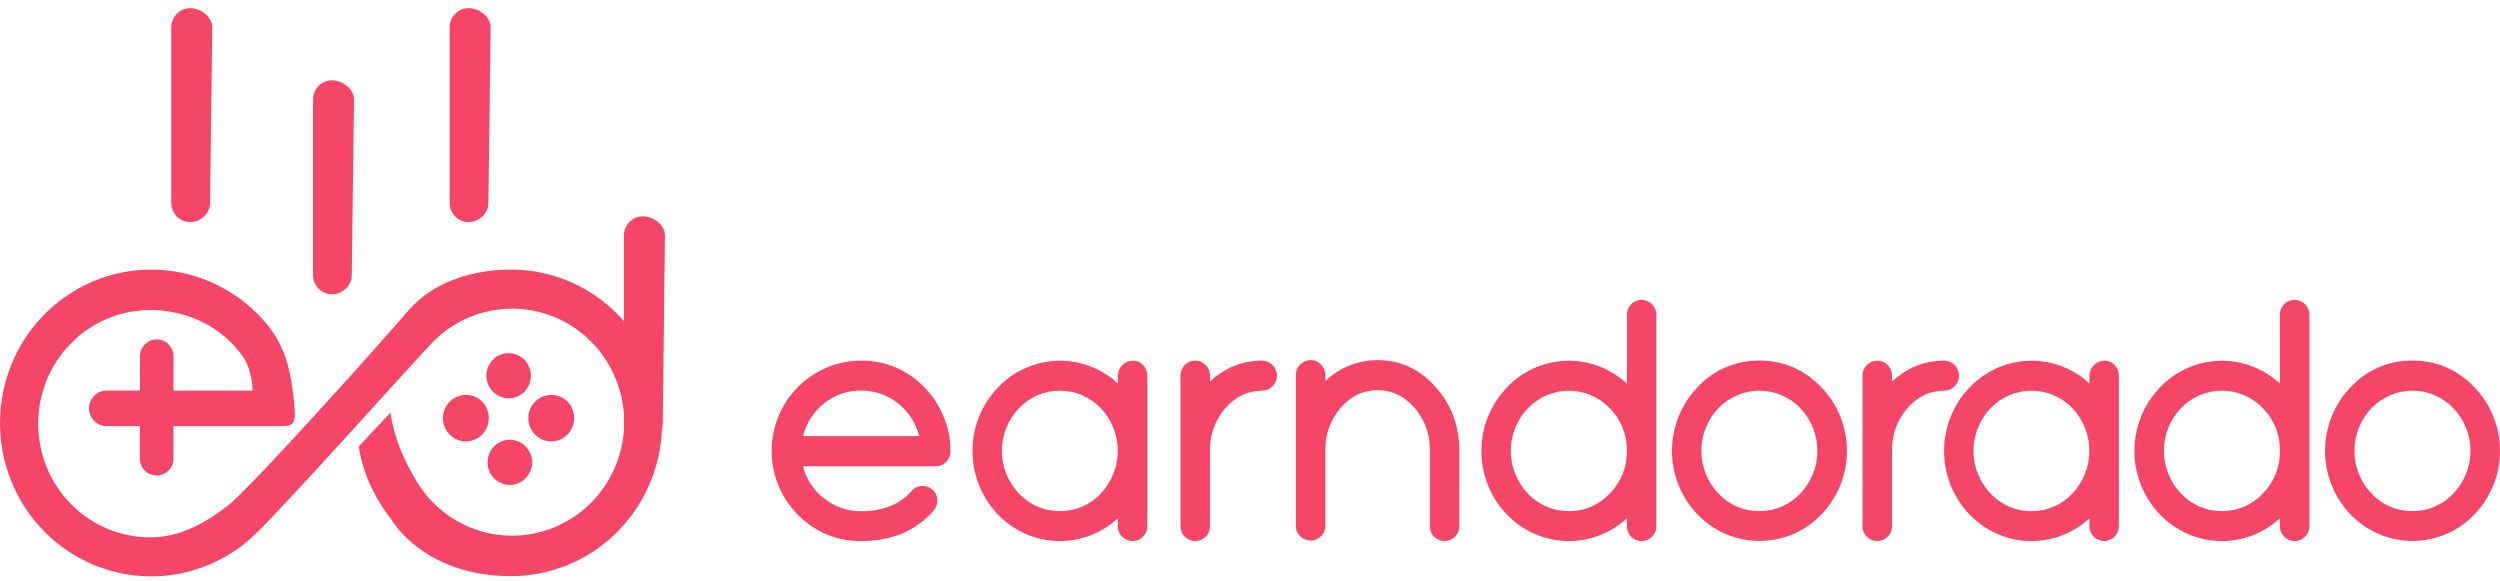 <svg width="198" height="46" viewBox="0 0 198 46" fill="none" xmlns="http://www.w3.org/2000/svg">
<path d="M63.18 40.755C62.54 40.108 62.027 39.343 61.671 38.501C61.122 37.192 60.971 35.746 61.24 34.349C61.509 32.953 62.185 31.67 63.18 30.667C63.828 30.016 64.594 29.496 65.434 29.135C66.306 28.755 67.245 28.561 68.194 28.564C69.127 28.55 70.052 28.73 70.914 29.091C71.776 29.453 72.556 29.989 73.206 30.667C73.852 31.322 74.365 32.099 74.717 32.954C75.09 33.833 75.282 34.781 75.28 35.739C75.283 35.894 75.254 36.048 75.196 36.192C75.138 36.336 75.051 36.466 74.942 36.575C74.834 36.688 74.704 36.779 74.56 36.84C74.417 36.901 74.262 36.931 74.107 36.929H63.593C63.85 37.945 64.439 38.843 65.265 39.474C66.1 40.142 67.136 40.5 68.2 40.487C69.931 40.487 71.267 39.952 72.207 38.88C72.306 38.761 72.428 38.664 72.565 38.596C72.703 38.528 72.853 38.491 73.006 38.487C73.159 38.475 73.312 38.495 73.457 38.544C73.602 38.593 73.736 38.671 73.852 38.773C73.966 38.876 74.059 39.002 74.126 39.142C74.192 39.282 74.23 39.434 74.239 39.589C74.247 39.745 74.224 39.9 74.173 40.047C74.121 40.193 74.042 40.328 73.939 40.443C72.541 42.048 70.627 42.85 68.197 42.849C67.264 42.863 66.339 42.685 65.476 42.325C64.614 41.964 63.833 41.43 63.18 40.755ZM72.801 34.537C72.54 33.503 71.946 32.587 71.114 31.933C70.282 31.28 69.259 30.926 68.207 30.929C67.152 30.923 66.126 31.275 65.291 31.929C64.456 32.582 63.861 33.501 63.6 34.537H72.801Z" fill="#F64668"/>
<path d="M89.706 28.56C89.861 28.557 90.013 28.587 90.155 28.649C90.297 28.71 90.424 28.801 90.529 28.916C90.639 29.024 90.726 29.154 90.784 29.297C90.842 29.441 90.87 29.595 90.867 29.75V41.671C90.867 41.904 90.798 42.131 90.67 42.325C90.542 42.519 90.361 42.669 90.149 42.759C89.937 42.848 89.704 42.872 89.478 42.827C89.253 42.782 89.046 42.671 88.882 42.507C88.77 42.4 88.68 42.271 88.62 42.127C88.56 41.983 88.53 41.827 88.533 41.671V41.051C87.224 42.257 85.505 42.901 83.738 42.848C81.97 42.795 80.292 42.048 79.056 40.765C77.751 39.419 77.02 37.606 77.02 35.718C77.02 33.831 77.751 32.018 79.056 30.672C80.287 29.382 81.965 28.63 83.734 28.573C85.503 28.517 87.224 29.161 88.533 30.369V29.76C88.539 29.446 88.664 29.147 88.883 28.925C89.102 28.703 89.397 28.576 89.706 28.57V28.56ZM83.95 40.476C84.556 40.484 85.156 40.364 85.714 40.124C86.272 39.884 86.775 39.53 87.19 39.083C88.048 38.175 88.527 36.966 88.527 35.708C88.527 34.451 88.048 33.242 87.19 32.334C86.769 31.893 86.264 31.543 85.707 31.303C85.149 31.064 84.55 30.941 83.945 30.941C83.339 30.941 82.74 31.064 82.182 31.303C81.625 31.543 81.12 31.893 80.699 32.334C79.834 33.238 79.35 34.449 79.35 35.708C79.35 36.968 79.834 38.179 80.699 39.083C81.117 39.532 81.622 39.888 82.183 40.127C82.743 40.367 83.347 40.486 83.956 40.476H83.95Z" fill="#F64668"/>
<path d="M99.961 28.56C100.272 28.56 100.57 28.685 100.79 28.908C101.01 29.132 101.134 29.434 101.134 29.75C101.134 30.066 101.01 30.369 100.79 30.592C100.57 30.815 100.272 30.941 99.961 30.941C98.82 30.941 97.847 31.405 97.04 32.334C96.234 33.268 95.802 34.474 95.829 35.715V41.671C95.831 41.826 95.803 41.98 95.745 42.124C95.687 42.268 95.601 42.398 95.492 42.507C95.269 42.726 94.972 42.849 94.662 42.849C94.351 42.849 94.053 42.726 93.831 42.507C93.722 42.398 93.636 42.268 93.578 42.124C93.52 41.98 93.492 41.826 93.494 41.671V29.75C93.492 29.595 93.52 29.441 93.578 29.298C93.636 29.154 93.722 29.024 93.831 28.916C93.939 28.803 94.068 28.713 94.211 28.652C94.353 28.591 94.507 28.56 94.662 28.56C94.816 28.56 94.97 28.591 95.112 28.652C95.255 28.713 95.384 28.803 95.492 28.916C95.601 29.024 95.687 29.154 95.745 29.298C95.803 29.441 95.831 29.595 95.829 29.75V30.219C97.028 29.113 98.405 28.56 99.961 28.56Z" fill="#F64668"/>
<path d="M109.112 28.524C110.897 28.524 112.42 29.224 113.681 30.626C114.942 32.027 115.575 33.712 115.579 35.679V41.671C115.576 41.904 115.505 42.132 115.376 42.325C115.247 42.518 115.065 42.669 114.852 42.758C114.639 42.847 114.405 42.87 114.179 42.826C113.953 42.781 113.745 42.67 113.581 42.507C113.473 42.397 113.387 42.267 113.33 42.123C113.272 41.98 113.243 41.826 113.244 41.671V35.677C113.272 34.436 112.839 33.23 112.033 32.296C111.217 31.367 110.243 30.903 109.112 30.903C107.963 30.903 106.985 31.367 106.178 32.296C105.371 33.23 104.939 34.436 104.966 35.677V41.628C104.97 41.783 104.942 41.937 104.884 42.081C104.826 42.225 104.739 42.355 104.63 42.464C104.522 42.574 104.393 42.661 104.252 42.72C104.11 42.779 103.959 42.808 103.806 42.807C103.651 42.809 103.497 42.78 103.353 42.721C103.209 42.662 103.079 42.575 102.969 42.464C102.86 42.355 102.773 42.225 102.716 42.081C102.658 41.937 102.629 41.783 102.632 41.628V29.713C102.629 29.557 102.658 29.403 102.716 29.259C102.773 29.116 102.86 28.985 102.969 28.877C103.077 28.763 103.207 28.673 103.351 28.612C103.495 28.551 103.65 28.521 103.806 28.522C103.959 28.521 104.112 28.552 104.254 28.613C104.396 28.674 104.523 28.764 104.63 28.877C104.739 28.985 104.826 29.115 104.884 29.259C104.942 29.403 104.97 29.557 104.966 29.713V30.181C106.086 29.108 107.571 28.514 109.112 28.524Z" fill="#F64668"/>
<path d="M131.186 41.669C131.189 41.826 131.159 41.981 131.099 42.125C131.039 42.269 130.949 42.399 130.837 42.505C130.674 42.672 130.467 42.785 130.241 42.831C130.015 42.877 129.78 42.853 129.568 42.764C129.355 42.674 129.173 42.522 129.045 42.327C128.918 42.132 128.851 41.903 128.852 41.669V41.049C127.541 42.256 125.82 42.9 124.051 42.847C122.282 42.793 120.602 42.047 119.364 40.764C118.059 39.417 117.328 37.605 117.328 35.717C117.328 33.829 118.059 32.017 119.364 30.671C120.597 29.379 122.279 28.627 124.051 28.574C125.822 28.52 127.545 29.17 128.852 30.385V24.926C128.849 24.771 128.878 24.617 128.936 24.474C128.994 24.33 129.08 24.2 129.189 24.091C129.352 23.927 129.56 23.816 129.786 23.771C130.013 23.726 130.247 23.749 130.46 23.838C130.673 23.927 130.855 24.078 130.984 24.271C131.113 24.465 131.184 24.692 131.186 24.926V41.669ZM124.258 40.479C124.863 40.487 125.464 40.367 126.022 40.127C126.579 39.887 127.082 39.533 127.498 39.086C127.934 38.645 128.278 38.119 128.509 37.541C128.741 36.962 128.856 36.342 128.846 35.718V35.705C128.857 35.08 128.743 34.46 128.511 33.881C128.28 33.302 127.935 32.777 127.498 32.337C127.076 31.896 126.572 31.545 126.014 31.306C125.456 31.067 124.857 30.943 124.251 30.943C123.646 30.943 123.047 31.067 122.489 31.306C121.931 31.545 121.427 31.896 121.005 32.337C120.14 33.241 119.657 34.451 119.657 35.711C119.657 36.971 120.14 38.181 121.005 39.086C121.423 39.533 121.928 39.888 122.488 40.127C123.048 40.366 123.65 40.484 124.258 40.475V40.479Z" fill="#F64668"/>
<path d="M139.348 28.558C141.254 28.558 142.885 29.259 144.243 30.66C145.547 32.007 146.278 33.819 146.278 35.707C146.278 37.595 145.547 39.407 144.243 40.754C143.605 41.415 142.844 41.941 142.003 42.299C141.163 42.658 140.26 42.843 139.348 42.843C138.437 42.843 137.534 42.658 136.694 42.299C135.853 41.941 135.092 41.415 134.454 40.754C133.15 39.407 132.42 37.595 132.42 35.707C132.42 33.819 133.15 32.007 134.454 30.66C135.082 29.985 135.841 29.449 136.683 29.087C137.526 28.725 138.434 28.545 139.348 28.558ZM139.348 40.475C139.954 40.482 140.555 40.362 141.112 40.122C141.67 39.882 142.173 39.528 142.589 39.081C143.453 38.177 143.937 36.967 143.937 35.707C143.937 34.447 143.453 33.237 142.589 32.332C142.167 31.892 141.662 31.541 141.105 31.302C140.547 31.062 139.948 30.939 139.342 30.939C138.737 30.939 138.137 31.062 137.58 31.302C137.022 31.541 136.517 31.892 136.096 32.332C135.231 33.237 134.747 34.447 134.747 35.707C134.747 36.967 135.231 38.177 136.096 39.081C136.513 39.53 137.018 39.885 137.578 40.125C138.138 40.365 138.741 40.484 139.348 40.475Z" fill="#F64668"/>
<path d="M153.979 28.56C154.29 28.56 154.589 28.685 154.809 28.908C155.029 29.132 155.153 29.434 155.153 29.75C155.153 30.066 155.029 30.369 154.809 30.592C154.589 30.815 154.29 30.941 153.979 30.941C152.84 30.941 151.866 31.405 151.057 32.334C150.252 33.268 149.82 34.474 149.847 35.715V41.671C149.85 41.826 149.822 41.98 149.764 42.124C149.706 42.268 149.62 42.398 149.511 42.507C149.288 42.726 148.99 42.849 148.68 42.849C148.37 42.849 148.072 42.726 147.85 42.507C147.741 42.398 147.654 42.268 147.596 42.124C147.539 41.98 147.51 41.826 147.513 41.671V29.75C147.51 29.595 147.538 29.441 147.596 29.297C147.654 29.154 147.74 29.024 147.85 28.916C147.958 28.803 148.087 28.713 148.229 28.652C148.372 28.591 148.525 28.56 148.68 28.56C148.835 28.56 148.988 28.591 149.131 28.652C149.274 28.713 149.403 28.803 149.511 28.916C149.62 29.024 149.706 29.154 149.763 29.298C149.821 29.441 149.85 29.595 149.847 29.75V30.219C151.047 29.113 152.424 28.56 153.979 28.56Z" fill="#F64668"/>
<path d="M166.654 28.56C166.809 28.557 166.962 28.587 167.104 28.648C167.246 28.71 167.373 28.801 167.478 28.916C167.588 29.024 167.674 29.154 167.732 29.297C167.79 29.441 167.818 29.595 167.815 29.75V41.671C167.814 41.904 167.746 42.131 167.618 42.325C167.49 42.519 167.309 42.669 167.097 42.759C166.885 42.848 166.651 42.872 166.426 42.827C166.201 42.782 165.993 42.671 165.83 42.507C165.718 42.4 165.628 42.27 165.568 42.126C165.508 41.982 165.478 41.827 165.481 41.671V41.051C164.172 42.257 162.454 42.901 160.686 42.848C158.919 42.795 157.241 42.048 156.005 40.765C154.701 39.419 153.97 37.606 153.97 35.718C153.97 33.831 154.701 32.018 156.005 30.672C157.236 29.383 158.914 28.63 160.683 28.573C162.451 28.517 164.172 29.161 165.481 30.369V29.76C165.487 29.446 165.612 29.147 165.831 28.925C166.05 28.703 166.345 28.576 166.654 28.57V28.56ZM160.899 40.476C161.505 40.484 162.106 40.364 162.663 40.124C163.221 39.884 163.724 39.53 164.14 39.083C164.997 38.175 165.475 36.966 165.475 35.708C165.475 34.451 164.997 33.242 164.14 32.334C163.718 31.893 163.213 31.543 162.656 31.303C162.098 31.064 161.499 30.941 160.893 30.941C160.288 30.941 159.688 31.064 159.131 31.303C158.573 31.543 158.068 31.893 157.647 32.334C156.782 33.238 156.298 34.449 156.298 35.708C156.298 36.968 156.782 38.179 157.647 39.083C158.064 39.531 158.569 39.886 159.129 40.126C159.689 40.366 160.292 40.485 160.899 40.476Z" fill="#F64668"/>
<path d="M182.905 41.669C182.907 41.826 182.878 41.981 182.817 42.125C182.757 42.269 182.668 42.399 182.556 42.505C182.393 42.672 182.186 42.785 181.96 42.831C181.734 42.877 181.499 42.853 181.286 42.764C181.073 42.674 180.892 42.522 180.764 42.327C180.637 42.132 180.569 41.903 180.571 41.669V41.049C179.26 42.256 177.539 42.9 175.77 42.847C174.001 42.793 172.32 42.047 171.082 40.764C169.778 39.417 169.047 37.605 169.047 35.717C169.047 33.829 169.778 32.017 171.082 30.671C172.316 29.379 173.998 28.627 175.769 28.574C177.541 28.52 179.264 29.17 180.571 30.385V24.926C180.568 24.771 180.597 24.617 180.654 24.474C180.712 24.33 180.798 24.2 180.907 24.091C181.071 23.927 181.279 23.816 181.505 23.771C181.731 23.726 181.965 23.749 182.178 23.838C182.391 23.927 182.574 24.078 182.703 24.271C182.832 24.465 182.902 24.692 182.905 24.926V41.669ZM175.977 40.479C176.582 40.487 177.183 40.367 177.741 40.127C178.298 39.887 178.801 39.533 179.217 39.086C179.654 38.645 179.999 38.119 180.232 37.539C180.465 36.96 180.58 36.339 180.571 35.713V35.701C180.581 35.076 180.467 34.456 180.236 33.877C180.004 33.298 179.659 32.773 179.222 32.332C178.801 31.892 178.296 31.541 177.738 31.302C177.181 31.062 176.581 30.939 175.976 30.939C175.37 30.939 174.771 31.062 174.213 31.302C173.656 31.541 173.151 31.892 172.729 32.332C171.865 33.237 171.381 34.447 171.381 35.707C171.381 36.967 171.865 38.177 172.729 39.082C173.146 39.529 173.65 39.884 174.209 40.124C174.768 40.364 175.37 40.483 175.977 40.475V40.479Z" fill="#F64668"/>
<path d="M191.07 28.558C192.976 28.558 194.607 29.259 195.964 30.66C197.269 32.007 198 33.819 198 35.707C198 37.595 197.269 39.407 195.964 40.754C195.327 41.415 194.566 41.941 193.725 42.299C192.885 42.658 191.982 42.843 191.07 42.843C190.158 42.843 189.256 42.658 188.415 42.299C187.575 41.941 186.813 41.415 186.176 40.754C184.872 39.407 184.142 37.595 184.142 35.707C184.142 33.819 184.872 32.007 186.176 30.66C186.803 29.985 187.562 29.449 188.405 29.087C189.248 28.725 190.155 28.545 191.07 28.558ZM191.07 40.475C191.676 40.482 192.276 40.362 192.834 40.122C193.392 39.882 193.894 39.528 194.31 39.081C195.175 38.177 195.659 36.967 195.659 35.707C195.659 34.447 195.175 33.237 194.31 32.332C193.889 31.892 193.384 31.541 192.826 31.302C192.269 31.062 191.669 30.939 191.064 30.939C190.458 30.939 189.859 31.062 189.301 31.302C188.744 31.541 188.239 31.892 187.817 32.332C186.953 33.237 186.469 34.447 186.469 35.707C186.469 36.967 186.953 38.177 187.817 39.081C188.235 39.53 188.739 39.885 189.299 40.125C189.859 40.365 190.462 40.484 191.07 40.475Z" fill="#F64668"/>
<path fill-rule="evenodd" clip-rule="evenodd" d="M26.29 6.362C25.892 6.362 25.511 6.522 25.23 6.807C24.948 7.093 24.79 7.48 24.79 7.883V21.781C24.79 21.98 24.828 22.179 24.904 22.363C24.979 22.548 25.09 22.716 25.229 22.858C25.368 22.999 25.534 23.111 25.716 23.188C25.898 23.265 26.093 23.304 26.29 23.304C27.119 23.304 27.861 22.622 27.861 21.781L28.037 7.883C28.037 7.042 27.123 6.362 26.29 6.362Z" fill="#F64668"/>
<path fill-rule="evenodd" clip-rule="evenodd" d="M43.706 31.276C43.344 31.266 42.989 31.366 42.684 31.562C42.379 31.758 42.138 32.042 41.993 32.378C41.848 32.714 41.805 33.086 41.869 33.446C41.934 33.807 42.103 34.139 42.355 34.402C42.606 34.665 42.93 34.845 43.283 34.92C43.637 34.996 44.005 34.962 44.339 34.824C44.674 34.687 44.961 34.451 45.162 34.147C45.364 33.843 45.472 33.485 45.472 33.118C45.475 32.88 45.432 32.643 45.345 32.421C45.258 32.199 45.129 31.997 44.965 31.826C44.801 31.655 44.605 31.518 44.389 31.424C44.173 31.33 43.941 31.279 43.706 31.276ZM36.943 31.276C36.582 31.266 36.226 31.366 35.921 31.562C35.616 31.758 35.376 32.042 35.231 32.378C35.086 32.714 35.043 33.086 35.107 33.446C35.172 33.807 35.341 34.139 35.592 34.402C35.844 34.665 36.168 34.845 36.521 34.92C36.875 34.996 37.242 34.962 37.577 34.824C37.912 34.687 38.198 34.451 38.4 34.147C38.602 33.843 38.71 33.485 38.71 33.118C38.713 32.88 38.67 32.643 38.583 32.421C38.496 32.199 38.367 31.997 38.203 31.826C38.039 31.655 37.843 31.518 37.627 31.424C37.411 31.33 37.179 31.279 36.943 31.276Z" fill="#F64668"/>
<path fill-rule="evenodd" clip-rule="evenodd" d="M50.916 17.133C50.518 17.133 50.136 17.293 49.855 17.578C49.574 17.863 49.416 18.25 49.415 18.653V25.427C48.296 24.145 46.921 23.119 45.382 22.417C43.843 21.714 42.174 21.351 40.486 21.351C37.343 21.351 34.264 22.363 32.349 24.589C29.421 27.996 19.763 38.709 18.073 40.023C16.306 41.393 14.299 42.558 11.898 42.558C9.544 42.558 7.287 41.609 5.622 39.921C3.958 38.233 3.023 35.943 3.023 33.555C3.023 31.167 3.958 28.877 5.622 27.189C7.287 25.501 9.544 24.552 11.898 24.552C14.898 24.552 17.654 25.953 19.26 28.268C19.738 28.952 20.006 30.141 20.006 30.936H13.738V28.228C13.738 27.871 13.598 27.528 13.349 27.276C13.101 27.023 12.763 26.881 12.411 26.881C12.059 26.881 11.722 27.023 11.473 27.276C11.224 27.528 11.084 27.871 11.084 28.228V30.931H8.441C8.073 30.931 7.719 31.08 7.459 31.344C7.198 31.608 7.052 31.967 7.052 32.34C7.052 32.714 7.198 33.072 7.459 33.337C7.719 33.601 8.073 33.749 8.441 33.749H11.081V36.313C11.081 36.67 11.221 37.012 11.47 37.265C11.719 37.517 12.056 37.659 12.408 37.659C12.76 37.659 13.098 37.517 13.347 37.265C13.595 37.012 13.735 36.67 13.735 36.313V33.749H20.061C20.28 33.749 21.434 33.749 21.738 33.749C23.087 33.739 23.443 33.831 23.33 32.347C23.299 31.94 23.26 31.552 23.215 31.18C22.933 28.818 22.37 27.133 21.052 25.578C19.495 23.742 17.433 22.42 15.129 21.782C12.826 21.144 10.387 21.219 8.126 21.997C5.865 22.776 3.885 24.222 2.441 26.15C0.996 28.078 0.153 30.401 0.019 32.819C-0.115 35.237 0.467 37.64 1.69 39.721C2.912 41.801 4.72 43.462 6.881 44.493C9.042 45.523 11.457 45.874 13.816 45.502C16.176 45.129 18.371 44.05 20.121 42.402C22.478 40.186 33.338 28.012 34.398 26.969C35.61 25.78 37.131 24.967 38.783 24.624C40.435 24.28 42.149 24.421 43.724 25.03C45.3 25.639 46.672 26.69 47.68 28.061C48.688 29.433 49.289 31.066 49.415 32.772V33.694C49.415 33.741 49.425 33.784 49.429 33.829C49.341 35.804 48.615 37.695 47.363 39.209C46.11 40.724 44.401 41.778 42.499 42.209C40.598 42.64 38.609 42.425 36.84 41.595C35.071 40.766 33.62 39.369 32.711 37.62C32.711 37.62 31.303 35.404 30.925 32.676L28.423 35.354C28.423 35.354 28.651 38.169 30.998 41.144C30.998 41.144 33.513 45.63 40.486 45.63C43.557 45.629 46.509 44.429 48.731 42.28C50.954 40.131 52.276 37.197 52.424 34.087C52.464 33.959 52.485 33.827 52.488 33.694L52.664 18.653C52.664 17.814 51.745 17.133 50.916 17.133Z" fill="#F64668"/>
<path fill-rule="evenodd" clip-rule="evenodd" d="M40.331 31.549C40.678 31.54 41.015 31.427 41.299 31.224C41.583 31.021 41.802 30.738 41.929 30.41C42.055 30.082 42.083 29.723 42.01 29.379C41.936 29.035 41.764 28.72 41.516 28.474C41.267 28.228 40.952 28.062 40.611 27.997C40.269 27.932 39.917 27.97 39.597 28.107C39.276 28.244 39.003 28.474 38.811 28.767C38.619 29.061 38.517 29.405 38.517 29.757C38.523 30.239 38.718 30.698 39.058 31.034C39.399 31.37 39.856 31.555 40.331 31.549ZM40.331 34.825C39.984 34.834 39.647 34.948 39.363 35.151C39.08 35.353 38.861 35.637 38.734 35.965C38.608 36.293 38.58 36.652 38.654 36.996C38.728 37.34 38.9 37.655 39.148 37.9C39.398 38.146 39.712 38.312 40.053 38.377C40.395 38.442 40.747 38.404 41.067 38.267C41.387 38.13 41.66 37.9 41.852 37.607C42.044 37.313 42.147 36.969 42.147 36.617C42.144 36.378 42.094 36.142 42.002 35.923C41.908 35.704 41.774 35.505 41.605 35.339C41.437 35.172 41.237 35.041 41.019 34.953C40.8 34.865 40.566 34.821 40.331 34.825Z" fill="#F64668"/>
<path fill-rule="evenodd" clip-rule="evenodd" d="M15.063 0.646C14.665 0.646 14.283 0.807 14.002 1.092C13.721 1.377 13.562 1.764 13.562 2.168V16.067C13.562 16.47 13.721 16.857 14.002 17.143C14.283 17.428 14.665 17.589 15.063 17.589C15.893 17.589 16.635 16.907 16.635 16.067L16.81 2.168C16.81 1.328 15.893 0.646 15.063 0.646ZM37.11 0.646C36.712 0.646 36.331 0.807 36.049 1.092C35.768 1.377 35.61 1.764 35.61 2.168V16.067C35.61 16.47 35.768 16.857 36.049 17.143C36.331 17.428 36.712 17.589 37.11 17.589C37.94 17.589 38.682 16.907 38.682 16.067L38.858 2.168C38.858 1.328 37.94 0.646 37.11 0.646Z" fill="#F64668"/>
</svg>
